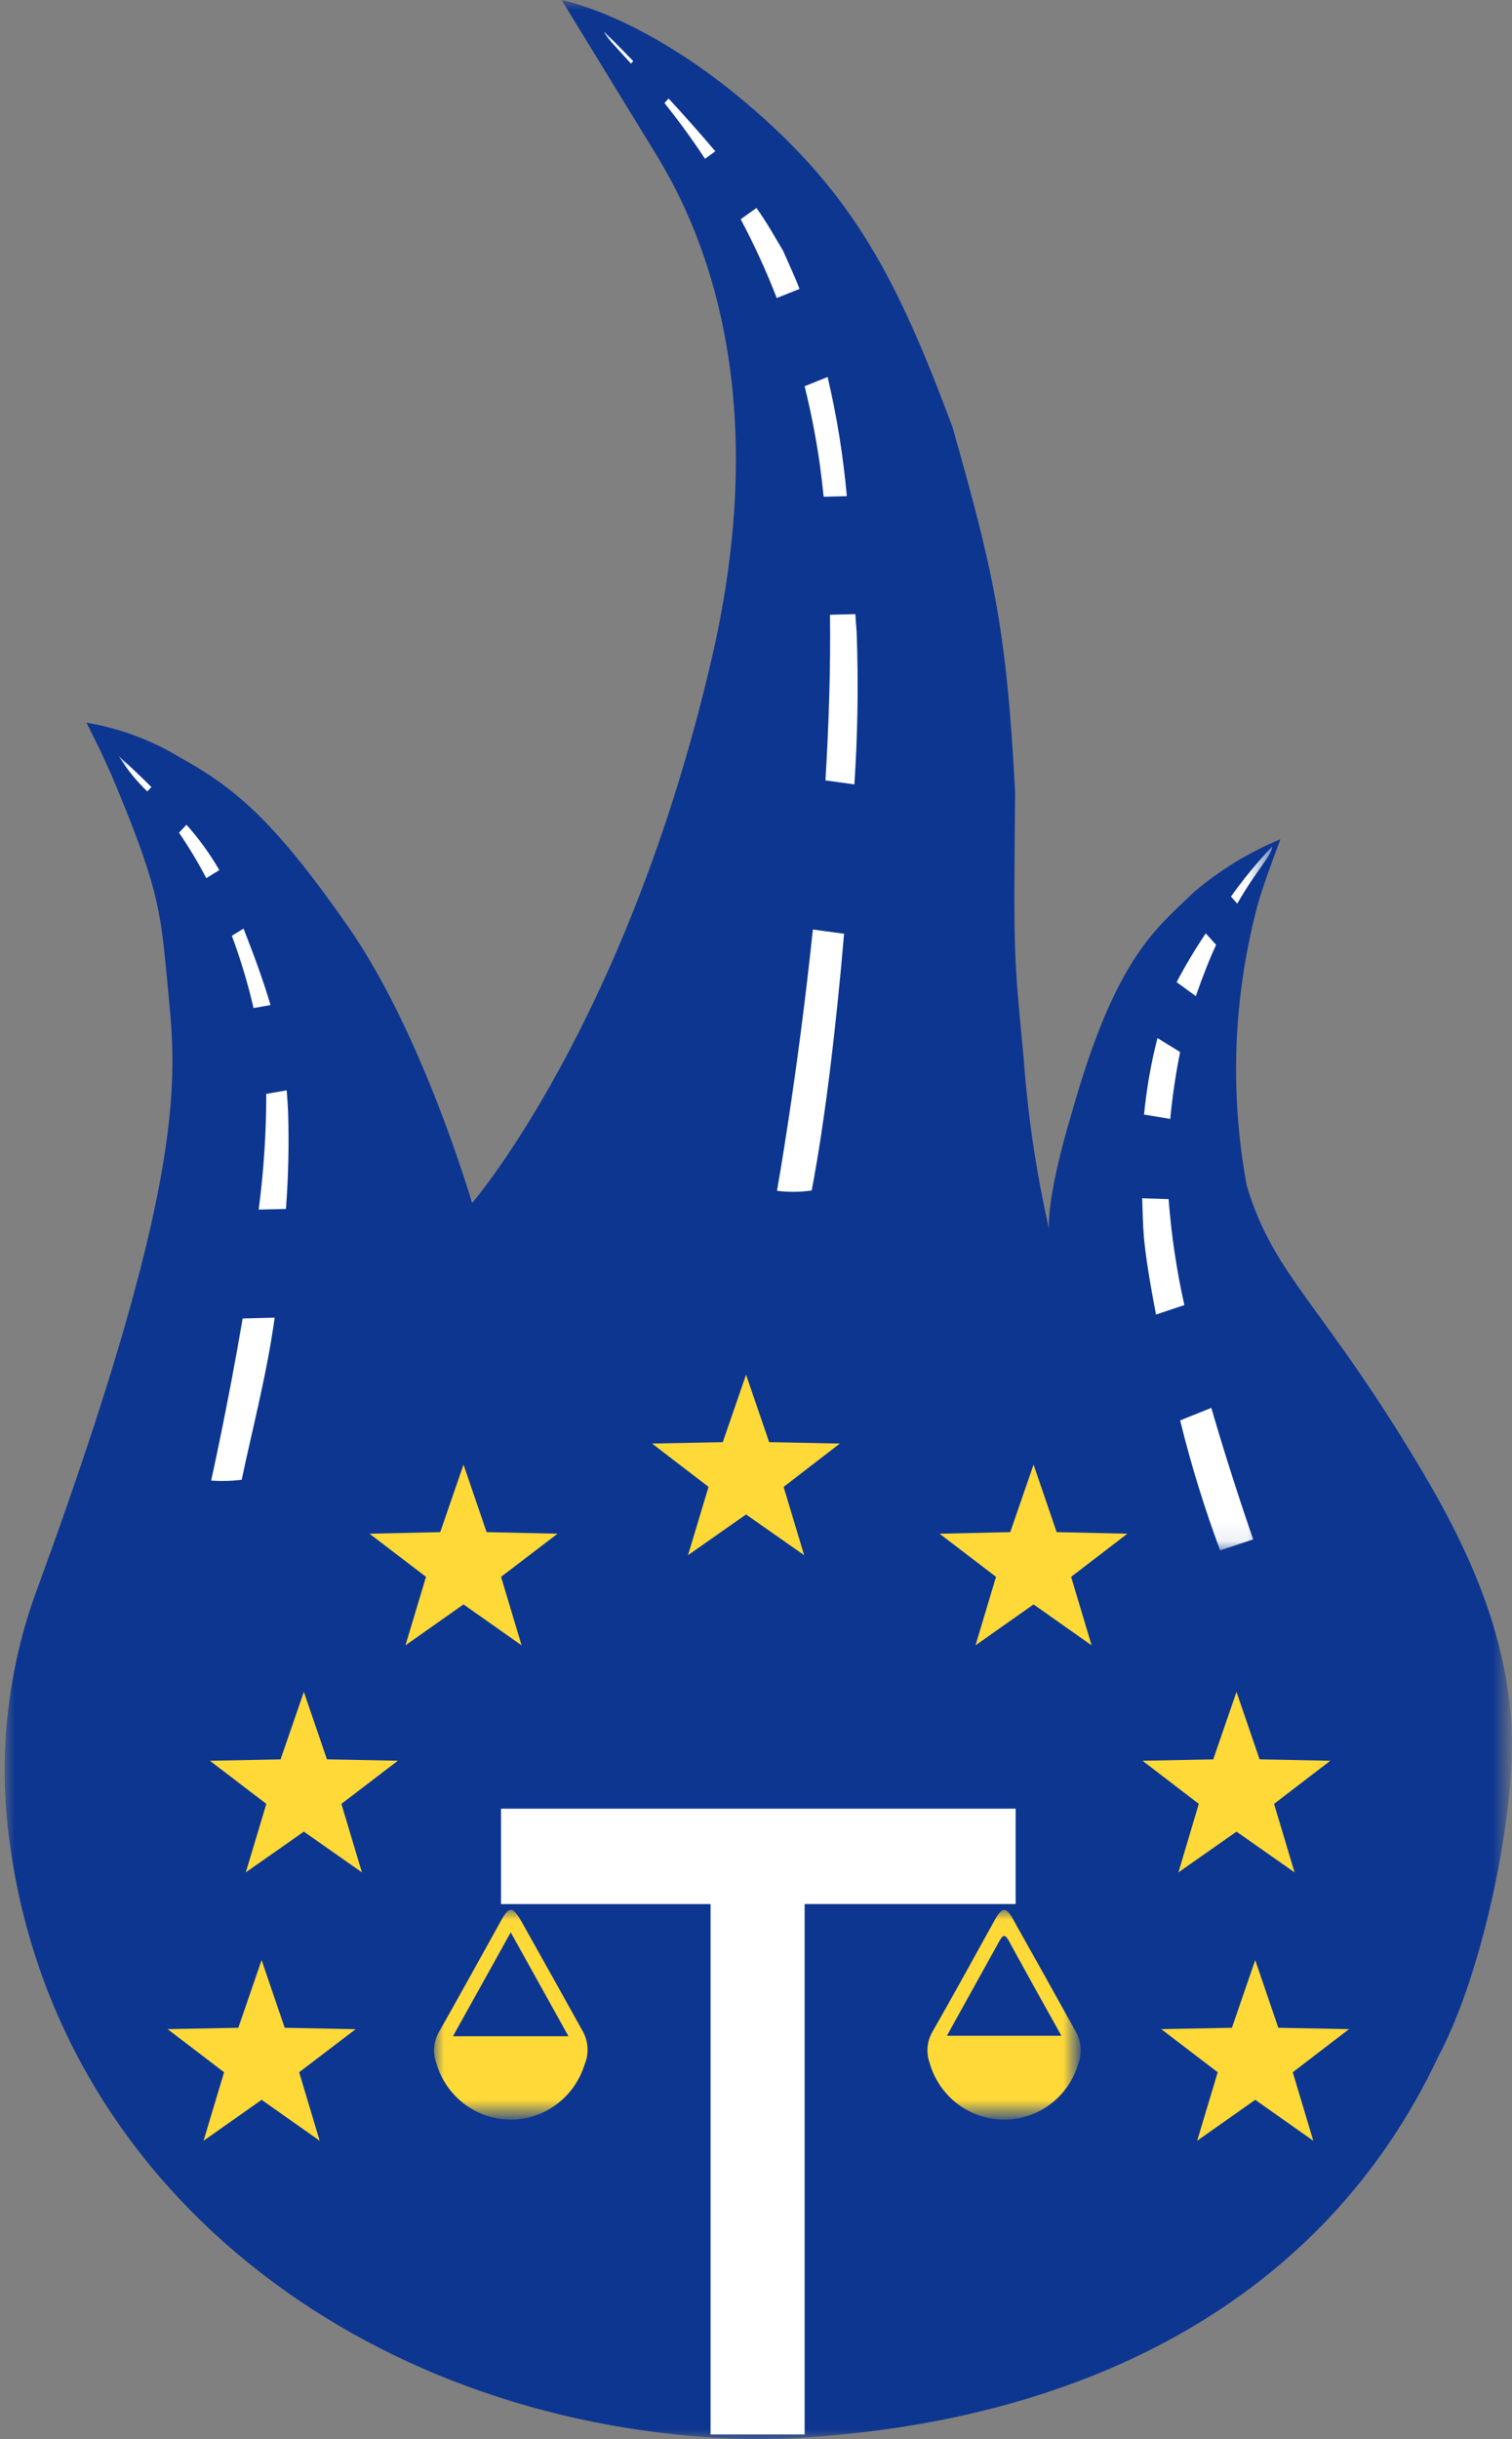 <?xml version="1.0" encoding="UTF-8" standalone="no"?>

<svg
   version="1.1"
   id="Layer_1"
   x="0px"
   y="0px"
   width="75.685px"
   height="122.005px"
   viewBox="0 0 75.685 122.005"
   enable-background="new 0 0 75.685 122.005"
   xml:space="preserve"
   sodipodi:docname="logo-4.svg"
   inkscape:version="1.3.2 (091e20e, 2023-11-25, custom)"
   xmlns:inkscape="http://www.inkscape.org/namespaces/inkscape"
   xmlns:sodipodi="http://sodipodi.sourceforge.net/DTD/sodipodi-0.dtd"
   xmlns="http://www.w3.org/2000/svg"
   xmlns:svg="http://www.w3.org/2000/svg"><rect x="0" y="0" width="75.685" height="122.005" fill="#808080" stroke="none"/><sodipodi:namedview
   id="namedview17"
   pagecolor="#ffffff"
   bordercolor="#000000"
   borderopacity="0.25"
   inkscape:showpageshadow="2"
   inkscape:pageopacity="0.0"
   inkscape:pagecheckerboard="0"
   inkscape:deskcolor="#d1d1d1"
   inkscape:zoom="6.6636615"
   inkscape:cx="37.817047"
   inkscape:cy="61.002499"
   inkscape:window-width="1920"
   inkscape:window-height="1009"
   inkscape:window-x="1592"
   inkscape:window-y="-8"
   inkscape:window-maximized="1"
   inkscape:current-layer="Layer_1" />
<defs
   id="defs1">
	<filter
   id="Adobe_OpacityMaskFilter"
   filterUnits="userSpaceOnUse"
   x="0.234"
   y="0.002"
   width="75.451"
   height="122.003">
		<feColorMatrix
   type="matrix"
   values="1 0 0 0 0  0 1 0 0 0  0 0 1 0 0  0 0 0 1 0"
   id="feColorMatrix1" />
	</filter>
</defs>
<mask
   maskUnits="userSpaceOnUse"
   x="0.234"
   y="0.002"
   width="75.451"
   height="122.003"
   id="mask0_0_1">
	<path
   fill="#FFFFFF"
   filter="url(#Adobe_OpacityMaskFilter)"
   d="M0.235,122h307.16V0H0.235V122z"
   id="path1" />
</mask>
<g
   mask="url(#mask0_0_1)"
   id="g2">
	<path
   fill="#0D3691"
   d="M71.297,73.775c-5.064-8.564-7.511-9.867-8.89-14.467c-0.876-4.73-0.671-9.6,0.6-14.238   c0.354-1.168,1.086-3.089,1.086-3.089c-1.565,0.646-3.022,1.535-4.317,2.634c-1.928,1.86-3.932,3.268-6.125,11.046   c-1.325,4.42-1.141,5.813-1.141,5.813c-0.641-2.82-1.064-5.686-1.271-8.571c-0.504-5.207-0.504-5.207-0.426-13.234   c-0.42-8.34-1.146-11.272-3.136-18.31c-2.731-7.305-4.894-11.602-10.298-16.183c-5.255-4.454-9.267-5.174-9.267-5.174   s3.148,5.14,4.729,7.721c1.987,3.249,6,11.312,2.795,25.175C31.401,51.18,23.632,60.18,23.632,60.18s-2.466-8.471-6.2-13.822   c-3.735-5.351-5.675-6.949-8.463-8.494c-1.428-0.859-3.003-1.44-4.643-1.713c0,0,0.818,1.567,1.412,2.99   c2.372,5.692,2.306,6.578,2.724,10.896c0.413,4.277,0.646,9.674-6.578,29.387c-1.383,3.7-1.907,7.67-1.533,11.608   c1.77,17.745,17.065,29.702,35.215,30.895c1.55,0.103,3.104,0.104,4.655,0.007c14.219-0.896,26.073-6.928,31.777-19.068   c2.293-4.279,3.915-12.432,3.66-16.56c-0.256-4.128-1.704-8.036-4.359-12.524"
   id="path2" />
</g>
<path
   fill="#FFD938"
   d="M23.202,73.263l1.156,3.377l3.551,0.08l-2.828,2.157l1.028,3.427l-2.907-2.048l-2.907,2.048l1.029-3.427  l-2.827-2.157l3.539-0.08L23.202,73.263z"
   id="path3" />
<path
   fill="#FFD938"
   d="M37.345,68.764l1.156,3.376l3.54,0.07l-2.816,2.167l1.027,3.417l-2.907-2.038l-2.906,2.038l1.028-3.417  L32.64,72.21l3.539-0.07L37.345,68.764z"
   id="path4" />
<path
   fill="#FFD938"
   d="M15.21,84.631l1.156,3.376l3.551,0.068l-2.828,2.159l1.028,3.427l-2.907-2.039l-2.907,2.039l1.029-3.427  l-2.827-2.157l3.539-0.07L15.21,84.631z"
   id="path5" />
<path
   fill="#FFD938"
   d="M13.095,98.046l1.156,3.388l3.551,0.071l-2.827,2.154l1.027,3.427l-2.907-2.048l-2.906,2.048l1.028-3.427  l-2.827-2.157l3.539-0.068L13.095,98.046z"
   id="path6" />
<path
   fill="#FFD938"
   d="M62.832,98.046l1.156,3.388l3.539,0.068l-2.816,2.157l1.027,3.427l-2.906-2.048l-2.907,2.048l1.029-3.427  l-2.827-2.157l3.539-0.068L62.832,98.046z"
   id="path7" />
<path
   fill="#FFD938"
   d="M61.895,84.631l1.155,3.376l3.54,0.07l-2.816,2.157l1.027,3.427l-2.906-2.039l-2.908,2.039l1.02-3.427  l-2.816-2.157l3.539-0.07L61.895,84.631z"
   id="path8" />
<path
   fill="#FFD938"
   d="M51.736,73.263l1.156,3.377l3.539,0.08l-2.815,2.157l1.026,3.427l-2.906-2.048l-2.906,2.048l1.027-3.427  l-2.826-2.157l3.539-0.08L51.736,73.263z"
   id="path9" />
<defs
   id="defs9">
	<filter
   id="Adobe_OpacityMaskFilter_1_"
   filterUnits="userSpaceOnUse"
   x="21.728"
   y="95.537"
   width="32.368"
   height="10.492">
		<feColorMatrix
   type="matrix"
   values="1 0 0 0 0  0 1 0 0 0  0 0 1 0 0  0 0 0 1 0"
   id="feColorMatrix9" />
	</filter>
</defs>
<mask
   maskUnits="userSpaceOnUse"
   x="21.728"
   y="95.537"
   width="32.368"
   height="10.492"
   id="mask1_0_1">
	<path
   fill="#FFFFFF"
   filter="url(#Adobe_OpacityMaskFilter_1_)"
   d="M0.429,122h88.889V0H0.429V122z"
   id="path10" />
</mask>
<g
   mask="url(#mask1_0_1)"
   id="g12">
	<path
   fill="#FFD938"
   d="M28.455,101.857l-2.89-5.197l-2.891,5.197h5.773H28.455z M25.553,106.029   c-0.843-0.004-1.661-0.284-2.332-0.799c-0.671-0.516-1.159-1.236-1.389-2.056c-0.087-0.245-0.119-0.51-0.097-0.771   c0.022-0.26,0.101-0.514,0.228-0.741c1.044-1.845,2.074-3.702,3.098-5.552c0.422-0.784,0.603-0.744,1.038,0   c1.037,1.842,2.073,3.707,3.098,5.545c0.128,0.246,0.2,0.517,0.212,0.795c0.013,0.277-0.036,0.555-0.142,0.811   c-0.245,0.803-0.738,1.504-1.406,2.002C27.192,105.762,26.383,106.029,25.553,106.029z"
   id="path11" />
	<path
   fill="#FFD938"
   d="M47.391,101.834h5.739c-0.922-1.646-1.784-3.198-2.634-4.751c-0.166-0.299-0.277-0.344-0.463,0   c-0.852,1.545-1.717,3.089-2.635,4.751H47.391z M50.262,106.029c-0.843-0.002-1.66-0.278-2.334-0.789   c-0.673-0.512-1.162-1.23-1.395-2.049c-0.09-0.246-0.124-0.51-0.104-0.771c0.02-0.261,0.096-0.516,0.221-0.743   c1.051-1.836,2.074-3.698,3.098-5.551c0.43-0.785,0.607-0.785,1.029,0c1.035,1.842,2.078,3.708,3.1,5.551   c0.122,0.23,0.195,0.486,0.214,0.748c0.019,0.263-0.019,0.525-0.106,0.771c-0.23,0.818-0.721,1.537-1.393,2.049   C51.92,105.755,51.102,106.031,50.262,106.029"
   id="path12" />
</g>
<path
   fill="#FFFFFF"
   d="M25.08,90.475v4.771h10.488v26.53h4.708V95.244h10.563v-4.77H25.08L25.08,90.475z"
   id="path13" />
<defs
   id="defs13">
	<filter
   id="Adobe_OpacityMaskFilter_2_"
   filterUnits="userSpaceOnUse"
   x="5.936"
   y="1.594"
   width="57.739"
   height="75.959">
		<feColorMatrix
   type="matrix"
   values="1 0 0 0 0  0 1 0 0 0  0 0 1 0 0  0 0 0 1 0"
   id="feColorMatrix13" />
	</filter>
</defs>
<mask
   maskUnits="userSpaceOnUse"
   x="5.936"
   y="1.594"
   width="57.739"
   height="75.959"
   id="mask2_0_1">
	<path
   fill="#FFFFFF"
   filter="url(#Adobe_OpacityMaskFilter_2_)"
   d="M0.429,122h88.889V0H0.429V122z"
   id="path14" />
</mask>
<g
   mask="url(#mask2_0_1)"
   id="g17">
	<path
   fill="#FFFFFF"
   d="M7.578,39.369c-0.917-0.912-1.642-1.555-1.642-1.555c0.404,0.65,0.887,1.247,1.438,1.776L7.578,39.369z    M12.146,65.953c-0.75,4.42-1.578,8.107-1.578,8.107c0.511,0.038,1.023,0.024,1.531-0.04c0.504-2.427,1.251-5.216,1.65-8.107   L12.146,65.953z M14.42,55.588c-0.016-0.361-0.042-0.707-0.071-1.046l-1.021,0.177c0.001,1.937-0.126,3.869-0.38,5.788l1.366-0.034   C14.436,58.848,14.472,57.218,14.42,55.588 M13.541,50.276c-0.343-1.167-0.789-2.397-1.351-3.827l-0.584,0.361   c0.439,1.18,0.802,2.387,1.085,3.614L13.541,50.276z M10.978,43.525c-0.469-0.812-1.02-1.572-1.644-2.27l-0.373,0.399   c0.499,0.73,0.954,1.489,1.365,2.273L10.978,43.525z"
   id="path15" />
	<path
   fill="#FFFFFF"
   d="M40.021,14.452c-0.235-0.618-0.545-1.275-0.829-1.921c-0.455-0.751-0.751-1.318-1.326-2.128l-0.79,0.563   c0.679,1.276,1.281,2.592,1.805,3.941L40.021,14.452z M31.699,3.058c-0.862-0.89-1.444-1.464-1.444-1.464   c-0.067,0.1,0.466,0.63,1.33,1.586L31.699,3.058z M33.261,5.151c0.635,0.797,1.326,1.723,2.029,2.791l0.517-0.373   c-0.776-0.92-1.585-1.823-2.339-2.641L33.261,5.151z M40.689,46.496c-0.775,7.389-1.796,13.072-1.796,13.072   c0.577,0.071,1.162,0.066,1.736-0.016c0.67-3.488,1.227-8.219,1.623-12.843L40.689,46.496z M41.424,18.86l-1.148,0.46   c0.32,1.29,0.574,2.597,0.761,3.914c0.073,0.524,0.135,1.065,0.192,1.615l1.16-0.031c-0.18-2.006-0.5-3.998-0.961-5.958    M41.318,39.038l1.449,0.199c0.168-2.537,0.207-5.081,0.113-7.621c-0.023-0.299-0.046-0.598-0.064-0.897l-1.27,0.032   c0.034,2.709-0.059,5.521-0.227,8.286"
   id="path16" />
	<path
   fill="#FFFFFF"
   d="M57.173,59.941c0.022,0.598,0.034,1.337,0.086,1.934c0.07,0.836,0.285,2.22,0.607,3.881l1.419-0.473   c-0.391-1.745-0.654-3.516-0.789-5.3L57.173,59.941z M59.074,71.052c0.541,2.205,1.209,4.375,2.002,6.501   c0,0,1.547-0.51,1.656-0.55c0,0-1.037-2.929-2.099-6.578L59.074,71.052z M63.675,42.349c-0.743,0.784-1.431,1.62-2.058,2.501   l0.316,0.352C62.848,43.591,63.695,42.75,63.675,42.349z M60.355,46.691c-0.529,0.785-1.018,1.6-1.457,2.439l0.961,0.698   c0.313-0.908,0.674-1.831,1.016-2.566L60.355,46.691z M57.266,55.754l1.313,0.218c0.105-1.124,0.271-2.241,0.492-3.348   l-1.133-0.698C57.616,53.184,57.391,54.463,57.266,55.754z"
   id="path17" />
</g>
</svg>
